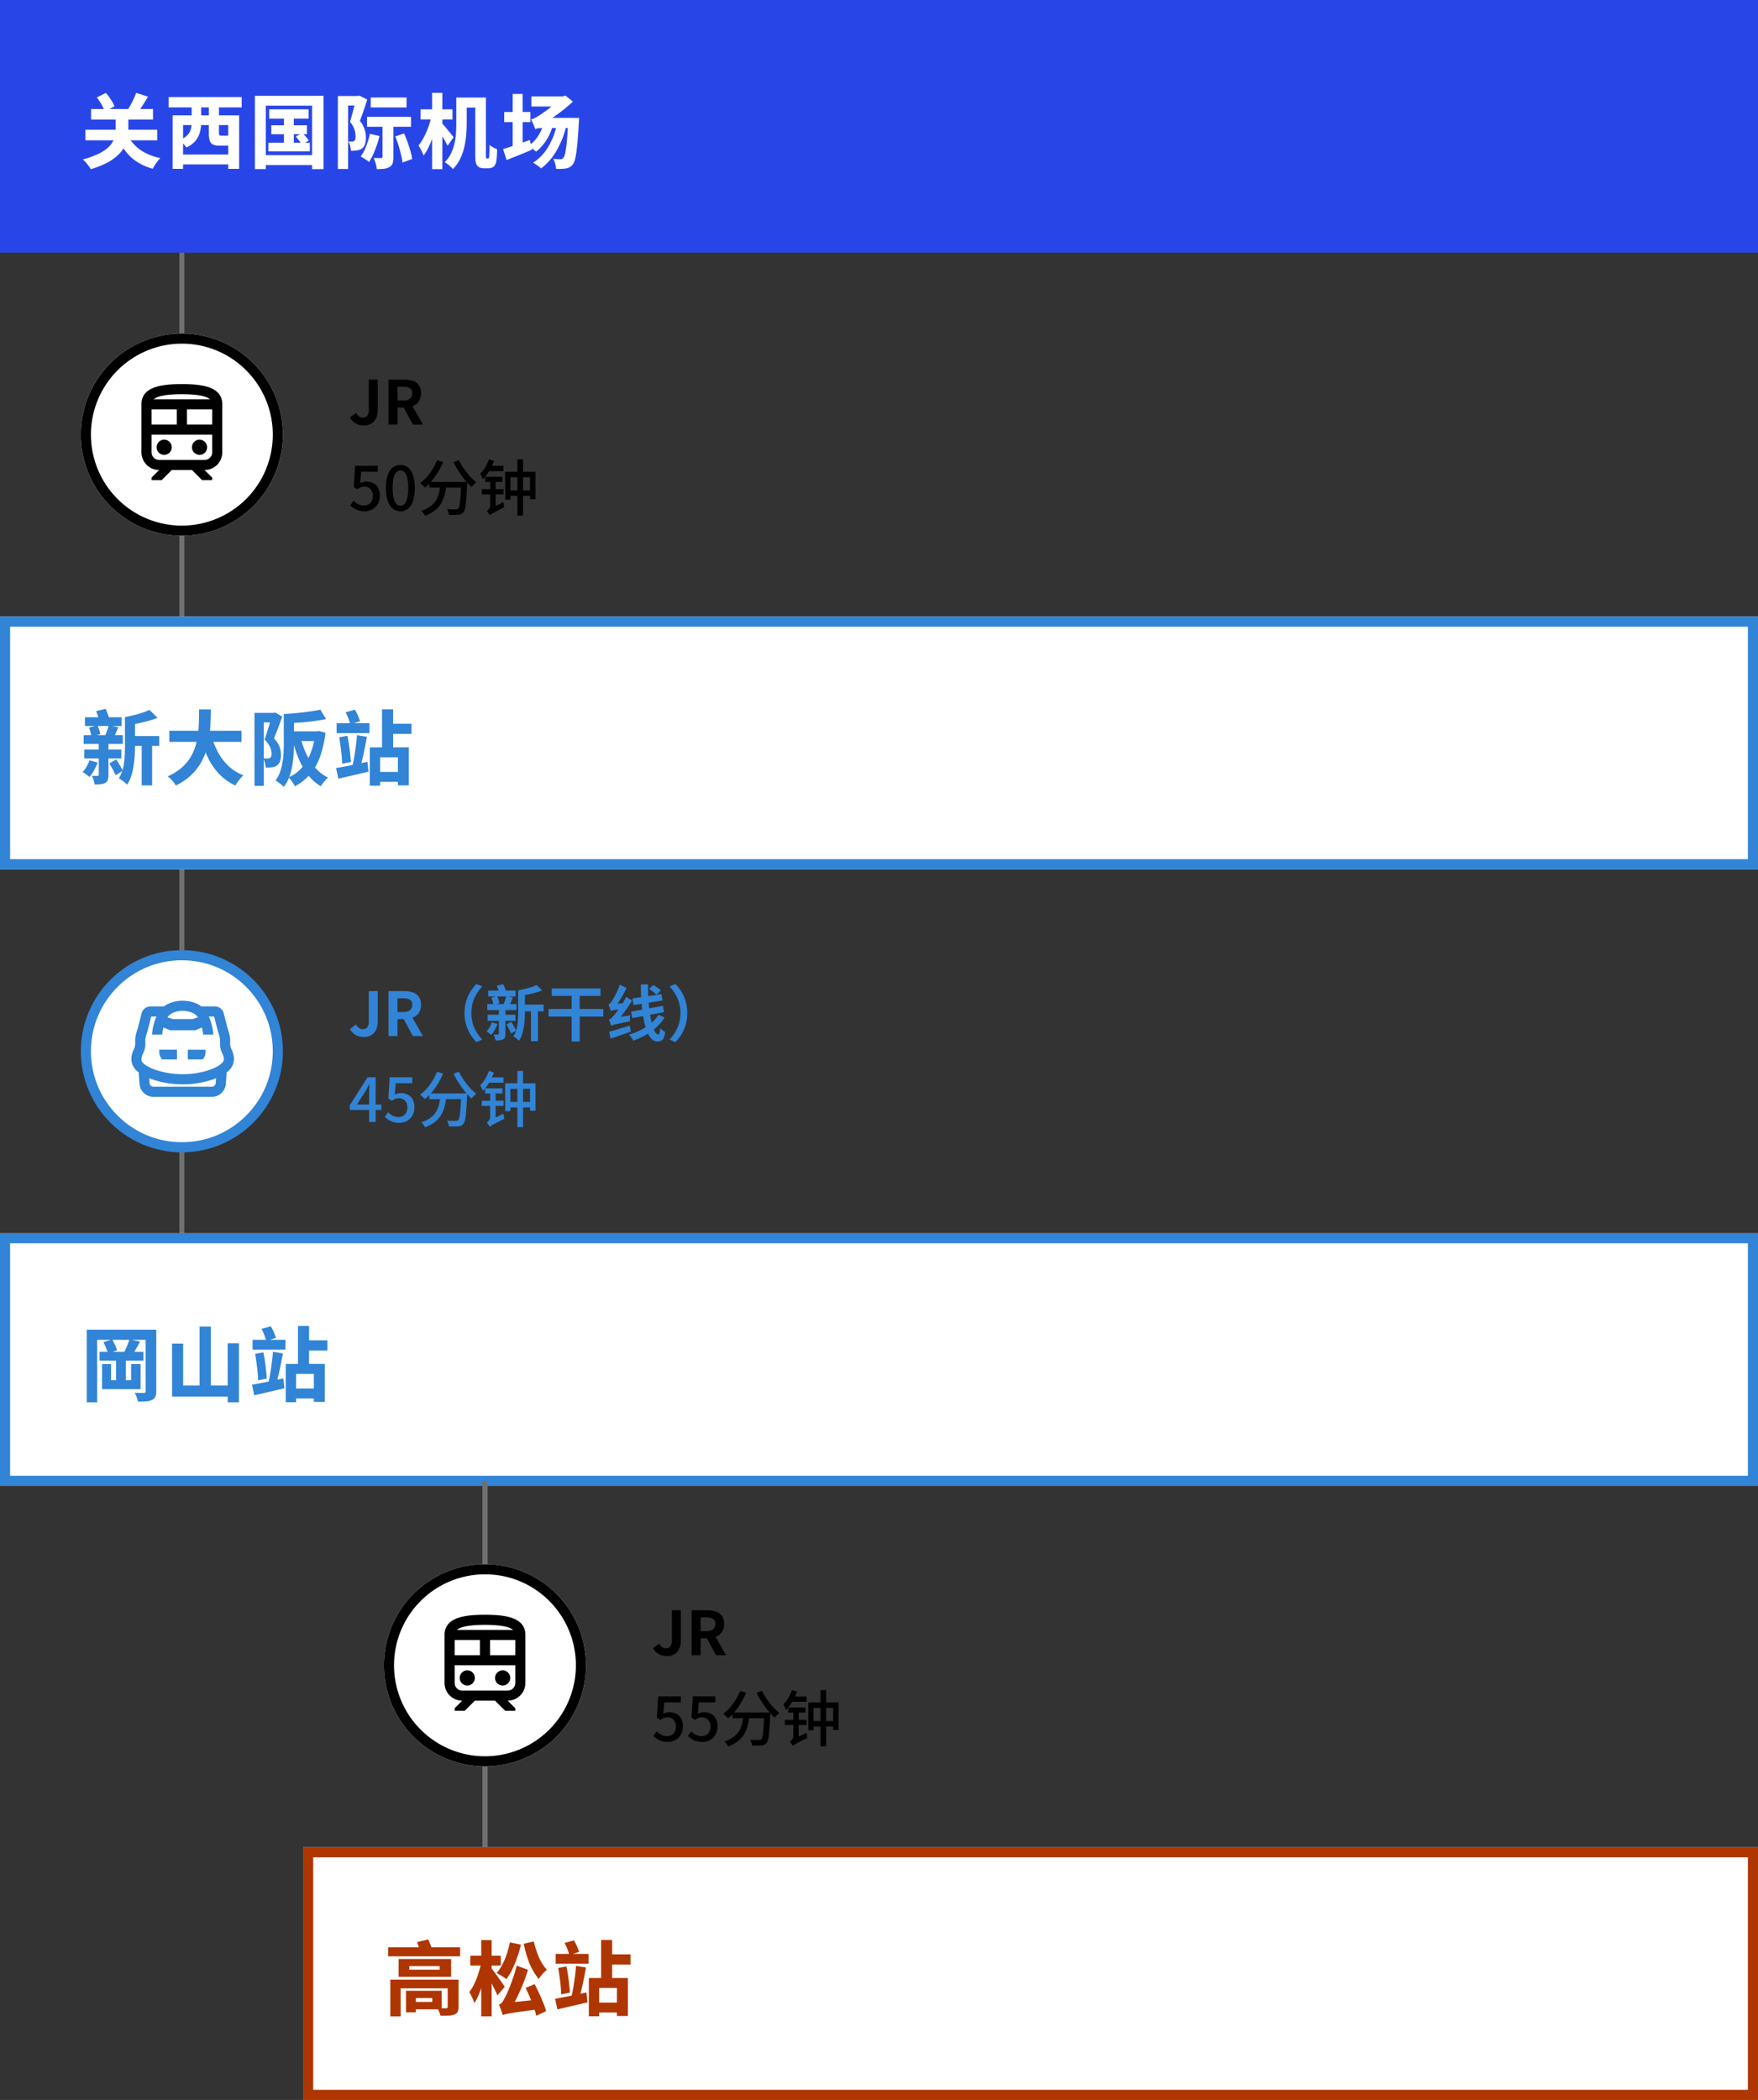 <svg xmlns="http://www.w3.org/2000/svg" xmlns:xlink="http://www.w3.org/1999/xlink" width="348" height="415.5" viewBox="0 0 348 415.5">
  <rect x="0" y="0" width="348" height="415.5" fill="#333333" stroke="none"/>
  <defs>
    <clipPath id="clip-path">
      <rect id="長方形_96" data-name="長方形 96" width="20.32" height="19.02" transform="translate(0 0)" fill="#3184d6" stroke="rgba(0,0,0,0)" stroke-width="1"/>
    </clipPath>
  </defs>
  <g id="グループ_6455" data-name="グループ 6455" transform="translate(-922 -737)">
    <path id="パス_50992" data-name="パス 50992" d="M.5,72.5h-1V0h1Z" transform="translate(958 786.5)" fill="#707070"/>
    <path id="パス_50993" data-name="パス 50993" d="M.5,72.5h-1V0h1Z" transform="translate(1018 1030)" fill="#707070"/>
    <path id="パス_50994" data-name="パス 50994" d="M.5,72.5h-1V0h1Z" transform="translate(958 909)" fill="#707070"/>
    <g id="グループ_534" data-name="グループ 534" transform="translate(521 -550)">
      <path id="パス_50995" data-name="パス 50995" d="M3.216.168A4.116,4.116,0,0,1,1.992,0a3.578,3.578,0,0,1-.948-.444,5.4,5.4,0,0,1-.72-.576l.66-.9a4.119,4.119,0,0,0,.552.462,2.764,2.764,0,0,0,.678.342,2.554,2.554,0,0,0,.846.132,1.784,1.784,0,0,0,.888-.222,1.574,1.574,0,0,0,.624-.648A2.12,2.12,0,0,0,4.8-2.868a1.859,1.859,0,0,0-.462-1.344,1.613,1.613,0,0,0-1.218-.48,1.938,1.938,0,0,0-.72.12,3.976,3.976,0,0,0-.684.372l-.684-.444.264-4.2H5.772v1.176H2.5l-.2,2.256a3.1,3.1,0,0,1,.576-.222A2.43,2.43,0,0,1,3.5-5.712a3.039,3.039,0,0,1,1.356.3,2.261,2.261,0,0,1,.972.918,3.129,3.129,0,0,1,.36,1.59,3.137,3.137,0,0,1-.42,1.662,2.82,2.82,0,0,1-1.1,1.05A3.062,3.062,0,0,1,3.216.168Zm7.056,0A2.356,2.356,0,0,1,8.76-.348a3.274,3.274,0,0,1-1-1.542A7.946,7.946,0,0,1,7.4-4.452,7.778,7.778,0,0,1,7.758-7a3.153,3.153,0,0,1,1-1.506A2.411,2.411,0,0,1,10.272-9a2.343,2.343,0,0,1,1.5.5,3.237,3.237,0,0,1,.99,1.506,7.723,7.723,0,0,1,.354,2.538,7.946,7.946,0,0,1-.354,2.562,3.32,3.32,0,0,1-.99,1.542A2.308,2.308,0,0,1,10.272.168Zm0-1.1a1.091,1.091,0,0,0,.792-.348,2.387,2.387,0,0,0,.54-1.122A8.794,8.794,0,0,0,11.8-4.452,8.556,8.556,0,0,0,11.6-6.48a2.282,2.282,0,0,0-.54-1.092,1.11,1.11,0,0,0-.792-.336,1.11,1.11,0,0,0-.792.336A2.319,2.319,0,0,0,8.934-6.48a8.306,8.306,0,0,0-.2,2.028,8.537,8.537,0,0,0,.2,2.046A2.425,2.425,0,0,0,9.48-1.284,1.091,1.091,0,0,0,10.272-.936Zm5.7-4.716h6.7v1.128h-6.7Zm6.324,0h1.188l-.006.1q-.006.1-.006.222a1.219,1.219,0,0,1-.012.192Q23.4-3.768,23.334-2.8T23.19-1.194A6.7,6.7,0,0,1,23-.18a1.364,1.364,0,0,1-.276.552,1.183,1.183,0,0,1-.438.354,1.932,1.932,0,0,1-.558.138q-.312.024-.816.024T19.86.864a2.316,2.316,0,0,0-.114-.576,2.294,2.294,0,0,0-.258-.564q.552.048,1.026.054t.69.006A.709.709,0,0,0,21.7-.36a1.577,1.577,0,0,0,.264-.708,14.093,14.093,0,0,0,.186-1.6q.078-1.062.15-2.778ZM17.484-9.924l1.212.336a13.389,13.389,0,0,1-.978,1.962,14.123,14.123,0,0,1-1.23,1.734,10.637,10.637,0,0,1-1.368,1.38,2.765,2.765,0,0,0-.288-.294l-.366-.33a4.043,4.043,0,0,0-.318-.264,8.483,8.483,0,0,0,1.338-1.224,10.755,10.755,0,0,0,1.146-1.554A10.2,10.2,0,0,0,17.484-9.924Zm4.356-.024a10.564,10.564,0,0,0,.672,1.206q.4.618.852,1.206a12.047,12.047,0,0,0,.948,1.086,10.857,10.857,0,0,0,.96.87q-.132.108-.312.276a4.573,4.573,0,0,0-.336.348,3.974,3.974,0,0,0-.264.336,13.765,13.765,0,0,1-.972-1q-.492-.558-.966-1.212t-.894-1.338a14.384,14.384,0,0,1-.744-1.368ZM18.2-5.328h1.2A18.365,18.365,0,0,1,19.092-3.4a6.949,6.949,0,0,1-.648,1.776A5.192,5.192,0,0,1,17.208-.1a6.689,6.689,0,0,1-2.076,1.146A2.511,2.511,0,0,0,14.94.708q-.12-.18-.258-.354a2.478,2.478,0,0,0-.27-.294A6.159,6.159,0,0,0,16.32-.912a4.14,4.14,0,0,0,1.1-1.29,5.6,5.6,0,0,0,.54-1.506A16.278,16.278,0,0,0,18.2-5.328Zm12.8-2.328h6V-2.22h-1.08V-6.564H32.04v4.428H31.008ZM33.42-10.1h1.116V1.02H33.42ZM31.608-3.972H36.48v1.1H31.608ZM27.768-10.1l1.008.3a11.468,11.468,0,0,1-.582,1.344,10.909,10.909,0,0,1-.744,1.254,7.45,7.45,0,0,1-.858,1.038q-.048-.132-.144-.336t-.2-.42a2.513,2.513,0,0,0-.2-.348,6.174,6.174,0,0,0,1-1.266A7.846,7.846,0,0,0,27.768-10.1Zm-.144,1.272h3.048v1.044H27.42Zm.312,9.78L27.78-.036l.372-.4L30.66-1.644q.024.228.078.516t.1.468L29.448.066q-.54.282-.84.444t-.444.258A1.51,1.51,0,0,0,27.936.948Zm-.9-7.608h3.408v1.02H27.036Zm-.672,2.448h4.32v1.02h-4.32ZM27.936.948a1.621,1.621,0,0,0-.15-.276q-.1-.156-.216-.306a1.6,1.6,0,0,0-.21-.234A2.176,2.176,0,0,0,27.792-.3a1.153,1.153,0,0,0,.24-.744V-6.4h1.08v6.06l-.12.1q-.12.1-.294.24T28.35.318a2.745,2.745,0,0,0-.294.342A.528.528,0,0,0,27.936.948Z" transform="translate(470 1388)"/>
      <path id="パス_50996" data-name="パス 50996" d="M3.024.168a3.2,3.2,0,0,1-1.632-.39A3.061,3.061,0,0,1,.276-1.392l1.212-.9a1.933,1.933,0,0,0,.6.7,1.282,1.282,0,0,0,.72.222,1.09,1.09,0,0,0,.888-.36A2.055,2.055,0,0,0,4-3.012v-5.88H5.772v6.024a3.935,3.935,0,0,1-.288,1.53A2.414,2.414,0,0,1,4.59-.24,2.751,2.751,0,0,1,3.024.168ZM7.908,0V-8.892h3.084a5.494,5.494,0,0,1,1.7.246,2.369,2.369,0,0,1,1.2.84,2.638,2.638,0,0,1,.444,1.614A2.738,2.738,0,0,1,13.9-4.578a2.569,2.569,0,0,1-1.2.924,4.671,4.671,0,0,1-1.7.294H9.684V0ZM9.684-4.764h1.152a2.066,2.066,0,0,0,1.314-.36,1.286,1.286,0,0,0,.45-1.068,1.088,1.088,0,0,0-.45-1,2.5,2.5,0,0,0-1.314-.282H9.684ZM12.732,0,10.668-3.816l1.248-1.1L14.724,0Z" transform="translate(470 1371)"/>
    </g>
    <g id="グループ_539" data-name="グループ 539" transform="translate(581 -306.5)">
      <path id="パス_50997" data-name="パス 50997" d="M3.216.168A4.116,4.116,0,0,1,1.992,0a3.578,3.578,0,0,1-.948-.444,5.4,5.4,0,0,1-.72-.576l.66-.9a4.119,4.119,0,0,0,.552.462,2.764,2.764,0,0,0,.678.342,2.554,2.554,0,0,0,.846.132,1.784,1.784,0,0,0,.888-.222,1.574,1.574,0,0,0,.624-.648A2.12,2.12,0,0,0,4.8-2.868a1.859,1.859,0,0,0-.462-1.344,1.613,1.613,0,0,0-1.218-.48,1.938,1.938,0,0,0-.72.12,3.976,3.976,0,0,0-.684.372l-.684-.444.264-4.2H5.772v1.176H2.5l-.2,2.256a3.1,3.1,0,0,1,.576-.222A2.43,2.43,0,0,1,3.5-5.712a3.039,3.039,0,0,1,1.356.3,2.261,2.261,0,0,1,.972.918,3.129,3.129,0,0,1,.36,1.59,3.137,3.137,0,0,1-.42,1.662,2.82,2.82,0,0,1-1.1,1.05A3.062,3.062,0,0,1,3.216.168Zm6.84,0A4.116,4.116,0,0,1,8.832,0a3.578,3.578,0,0,1-.948-.444,5.4,5.4,0,0,1-.72-.576l.66-.9a4.119,4.119,0,0,0,.552.462,2.764,2.764,0,0,0,.678.342A2.554,2.554,0,0,0,9.9-.984a1.784,1.784,0,0,0,.888-.222,1.574,1.574,0,0,0,.624-.648,2.12,2.12,0,0,0,.228-1.014,1.859,1.859,0,0,0-.462-1.344,1.613,1.613,0,0,0-1.218-.48,1.938,1.938,0,0,0-.72.12,3.976,3.976,0,0,0-.684.372l-.684-.444.264-4.2h4.476v1.176H9.336l-.2,2.256a3.1,3.1,0,0,1,.576-.222,2.43,2.43,0,0,1,.636-.078,3.039,3.039,0,0,1,1.356.3,2.261,2.261,0,0,1,.972.918,3.129,3.129,0,0,1,.36,1.59,3.137,3.137,0,0,1-.42,1.662,2.82,2.82,0,0,1-1.1,1.05A3.062,3.062,0,0,1,10.056.168Zm5.916-5.82h6.7v1.128h-6.7Zm6.324,0h1.188l-.006.1q-.006.1-.006.222a1.219,1.219,0,0,1-.012.192Q23.4-3.768,23.334-2.8T23.19-1.194A6.7,6.7,0,0,1,23-.18a1.364,1.364,0,0,1-.276.552,1.183,1.183,0,0,1-.438.354,1.932,1.932,0,0,1-.558.138q-.312.024-.816.024T19.86.864a2.316,2.316,0,0,0-.114-.576,2.294,2.294,0,0,0-.258-.564q.552.048,1.026.054t.69.006A.709.709,0,0,0,21.7-.36a1.577,1.577,0,0,0,.264-.708,14.093,14.093,0,0,0,.186-1.6q.078-1.062.15-2.778ZM17.484-9.924l1.212.336a13.389,13.389,0,0,1-.978,1.962,14.123,14.123,0,0,1-1.23,1.734,10.637,10.637,0,0,1-1.368,1.38,2.765,2.765,0,0,0-.288-.294l-.366-.33a4.043,4.043,0,0,0-.318-.264,8.483,8.483,0,0,0,1.338-1.224,10.755,10.755,0,0,0,1.146-1.554A10.2,10.2,0,0,0,17.484-9.924Zm4.356-.024a10.564,10.564,0,0,0,.672,1.206q.4.618.852,1.206a12.047,12.047,0,0,0,.948,1.086,10.857,10.857,0,0,0,.96.87q-.132.108-.312.276a4.573,4.573,0,0,0-.336.348,3.974,3.974,0,0,0-.264.336,13.765,13.765,0,0,1-.972-1q-.492-.558-.966-1.212t-.894-1.338a14.384,14.384,0,0,1-.744-1.368ZM18.2-5.328h1.2A18.365,18.365,0,0,1,19.092-3.4a6.949,6.949,0,0,1-.648,1.776A5.192,5.192,0,0,1,17.208-.1a6.689,6.689,0,0,1-2.076,1.146A2.511,2.511,0,0,0,14.94.708q-.12-.18-.258-.354a2.478,2.478,0,0,0-.27-.294A6.159,6.159,0,0,0,16.32-.912a4.14,4.14,0,0,0,1.1-1.29,5.6,5.6,0,0,0,.54-1.506A16.278,16.278,0,0,0,18.2-5.328Zm12.8-2.328h6V-2.22h-1.08V-6.564H32.04v4.428H31.008ZM33.42-10.1h1.116V1.02H33.42ZM31.608-3.972H36.48v1.1H31.608ZM27.768-10.1l1.008.3a11.468,11.468,0,0,1-.582,1.344,10.909,10.909,0,0,1-.744,1.254,7.45,7.45,0,0,1-.858,1.038q-.048-.132-.144-.336t-.2-.42a2.513,2.513,0,0,0-.2-.348,6.174,6.174,0,0,0,1-1.266A7.846,7.846,0,0,0,27.768-10.1Zm-.144,1.272h3.048v1.044H27.42Zm.312,9.78L27.78-.036l.372-.4L30.66-1.644q.024.228.078.516t.1.468L29.448.066q-.54.282-.84.444t-.444.258A1.51,1.51,0,0,0,27.936.948Zm-.9-7.608h3.408v1.02H27.036Zm-.672,2.448h4.32v1.02h-4.32ZM27.936.948a1.621,1.621,0,0,0-.15-.276q-.1-.156-.216-.306a1.6,1.6,0,0,0-.21-.234A2.176,2.176,0,0,0,27.792-.3a1.153,1.153,0,0,0,.24-.744V-6.4h1.08v6.06l-.12.1q-.12.1-.294.24T28.35.318a2.745,2.745,0,0,0-.294.342A.528.528,0,0,0,27.936.948Z" transform="translate(470 1388)"/>
      <path id="パス_50998" data-name="パス 50998" d="M3.024.168a3.2,3.2,0,0,1-1.632-.39A3.061,3.061,0,0,1,.276-1.392l1.212-.9a1.933,1.933,0,0,0,.6.7,1.282,1.282,0,0,0,.72.222,1.09,1.09,0,0,0,.888-.36A2.055,2.055,0,0,0,4-3.012v-5.88H5.772v6.024a3.935,3.935,0,0,1-.288,1.53A2.414,2.414,0,0,1,4.59-.24,2.751,2.751,0,0,1,3.024.168ZM7.908,0V-8.892h3.084a5.494,5.494,0,0,1,1.7.246,2.369,2.369,0,0,1,1.2.84,2.638,2.638,0,0,1,.444,1.614A2.738,2.738,0,0,1,13.9-4.578a2.569,2.569,0,0,1-1.2.924,4.671,4.671,0,0,1-1.7.294H9.684V0ZM9.684-4.764h1.152a2.066,2.066,0,0,0,1.314-.36,1.286,1.286,0,0,0,.45-1.068,1.088,1.088,0,0,0-.45-1,2.5,2.5,0,0,0-1.314-.282H9.684ZM12.732,0,10.668-3.816l1.248-1.1L14.724,0Z" transform="translate(470 1371)"/>
    </g>
    <g id="グループ_533" data-name="グループ 533" transform="translate(521 -553)">
      <path id="パス_50999" data-name="パス 50999" d="M4.068,0V-5.76q0-.36.024-.858t.036-.858H4.08l-.342.684q-.174.348-.366.684L1.644-3.456H6.48v1.08H.24V-3.3L3.756-8.844H5.364V0Zm5.988.168A4.116,4.116,0,0,1,8.832,0a3.578,3.578,0,0,1-.948-.444,5.4,5.4,0,0,1-.72-.576l.66-.9a4.119,4.119,0,0,0,.552.462,2.764,2.764,0,0,0,.678.342A2.554,2.554,0,0,0,9.9-.984a1.784,1.784,0,0,0,.888-.222,1.574,1.574,0,0,0,.624-.648,2.12,2.12,0,0,0,.228-1.014,1.859,1.859,0,0,0-.462-1.344,1.613,1.613,0,0,0-1.218-.48,1.938,1.938,0,0,0-.72.12,3.976,3.976,0,0,0-.684.372l-.684-.444.264-4.2h4.476v1.176H9.336l-.2,2.256a3.1,3.1,0,0,1,.576-.222,2.43,2.43,0,0,1,.636-.078,3.039,3.039,0,0,1,1.356.3,2.261,2.261,0,0,1,.972.918,3.129,3.129,0,0,1,.36,1.59,3.137,3.137,0,0,1-.42,1.662,2.82,2.82,0,0,1-1.1,1.05A3.062,3.062,0,0,1,10.056.168Zm5.916-5.82h6.7v1.128h-6.7Zm6.324,0h1.188l-.006.1q-.006.1-.006.222a1.219,1.219,0,0,1-.012.192Q23.4-3.768,23.334-2.8T23.19-1.194A6.7,6.7,0,0,1,23-.18a1.364,1.364,0,0,1-.276.552,1.183,1.183,0,0,1-.438.354,1.932,1.932,0,0,1-.558.138q-.312.024-.816.024T19.86.864a2.316,2.316,0,0,0-.114-.576,2.294,2.294,0,0,0-.258-.564q.552.048,1.026.054t.69.006A.709.709,0,0,0,21.7-.36a1.577,1.577,0,0,0,.264-.708,14.093,14.093,0,0,0,.186-1.6q.078-1.062.15-2.778ZM17.484-9.924l1.212.336a13.389,13.389,0,0,1-.978,1.962,14.123,14.123,0,0,1-1.23,1.734,10.637,10.637,0,0,1-1.368,1.38,2.765,2.765,0,0,0-.288-.294l-.366-.33a4.043,4.043,0,0,0-.318-.264,8.483,8.483,0,0,0,1.338-1.224,10.755,10.755,0,0,0,1.146-1.554A10.2,10.2,0,0,0,17.484-9.924Zm4.356-.024a10.564,10.564,0,0,0,.672,1.206q.4.618.852,1.206a12.047,12.047,0,0,0,.948,1.086,10.857,10.857,0,0,0,.96.87q-.132.108-.312.276a4.573,4.573,0,0,0-.336.348,3.974,3.974,0,0,0-.264.336,13.765,13.765,0,0,1-.972-1q-.492-.558-.966-1.212t-.894-1.338a14.384,14.384,0,0,1-.744-1.368ZM18.2-5.328h1.2A18.365,18.365,0,0,1,19.092-3.4a6.949,6.949,0,0,1-.648,1.776A5.192,5.192,0,0,1,17.208-.1a6.689,6.689,0,0,1-2.076,1.146A2.511,2.511,0,0,0,14.94.708q-.12-.18-.258-.354a2.478,2.478,0,0,0-.27-.294A6.159,6.159,0,0,0,16.32-.912a4.14,4.14,0,0,0,1.1-1.29,5.6,5.6,0,0,0,.54-1.506A16.278,16.278,0,0,0,18.2-5.328Zm12.8-2.328h6V-2.22h-1.08V-6.564H32.04v4.428H31.008ZM33.42-10.1h1.116V1.02H33.42ZM31.608-3.972H36.48v1.1H31.608ZM27.768-10.1l1.008.3a11.468,11.468,0,0,1-.582,1.344,10.909,10.909,0,0,1-.744,1.254,7.45,7.45,0,0,1-.858,1.038q-.048-.132-.144-.336t-.2-.42a2.513,2.513,0,0,0-.2-.348,6.174,6.174,0,0,0,1-1.266A7.846,7.846,0,0,0,27.768-10.1Zm-.144,1.272h3.048v1.044H27.42Zm.312,9.78L27.78-.036l.372-.4L30.66-1.644q.024.228.078.516t.1.468L29.448.066q-.54.282-.84.444t-.444.258A1.51,1.51,0,0,0,27.936.948Zm-.9-7.608h3.408v1.02H27.036Zm-.672,2.448h4.32v1.02h-4.32ZM27.936.948a1.621,1.621,0,0,0-.15-.276q-.1-.156-.216-.306a1.6,1.6,0,0,0-.21-.234A2.176,2.176,0,0,0,27.792-.3a1.153,1.153,0,0,0,.24-.744V-6.4h1.08v6.06l-.12.1q-.12.1-.294.24T28.35.318a2.745,2.745,0,0,0-.294.342A.528.528,0,0,0,27.936.948Z" transform="translate(470 1512)" fill="#3184d6"/>
      <path id="パス_51000" data-name="パス 51000" d="M3.024.168a3.2,3.2,0,0,1-1.632-.39A3.061,3.061,0,0,1,.276-1.392l1.212-.9a1.933,1.933,0,0,0,.6.7,1.282,1.282,0,0,0,.72.222,1.09,1.09,0,0,0,.888-.36A2.055,2.055,0,0,0,4-3.012v-5.88H5.772v6.024a3.935,3.935,0,0,1-.288,1.53A2.414,2.414,0,0,1,4.59-.24,2.751,2.751,0,0,1,3.024.168ZM7.908,0V-8.892h3.084a5.494,5.494,0,0,1,1.7.246,2.369,2.369,0,0,1,1.2.84,2.638,2.638,0,0,1,.444,1.614A2.738,2.738,0,0,1,13.9-4.578a2.569,2.569,0,0,1-1.2.924,4.671,4.671,0,0,1-1.7.294H9.684V0ZM9.684-4.764h1.152a2.066,2.066,0,0,0,1.314-.36,1.286,1.286,0,0,0,.45-1.068,1.088,1.088,0,0,0-.45-1,2.5,2.5,0,0,0-1.314-.282H9.684ZM12.732,0,10.668-3.816l1.248-1.1L14.724,0ZM22.956-4.56a8.076,8.076,0,0,1,.324-2.352,7.791,7.791,0,0,1,.864-1.92A8.614,8.614,0,0,1,25.32-10.32l1.14.5a8.833,8.833,0,0,0-1.086,1.422A7.333,7.333,0,0,0,24.6-6.66a7.2,7.2,0,0,0-.288,2.1A7.221,7.221,0,0,0,24.6-2.466a7.191,7.191,0,0,0,.774,1.734A9.451,9.451,0,0,0,26.46.7l-1.14.5A8.614,8.614,0,0,1,24.144-.288a7.791,7.791,0,0,1-.864-1.92A8.076,8.076,0,0,1,22.956-4.56ZM34.128-6.228h4.488V-4.9H34.128ZM27.636-9h5.412v1.164H27.636Zm-.108,4.776h5.508v1.212H27.528Zm-.072-2.1H33.24v1.176H27.456Zm8.64.684h1.392V1.02H36.1ZM28.272-7.6l1.14-.276a4.586,4.586,0,0,1,.276.7,5.16,5.16,0,0,1,.168.69l-1.2.324a4.485,4.485,0,0,0-.126-.7A4.161,4.161,0,0,0,28.272-7.6Zm2.952-.288,1.3.24-.372.93a7.52,7.52,0,0,1-.348.762l-1.164-.24q.1-.24.21-.534t.216-.606Q31.164-7.644,31.224-7.884Zm6-2.208L38.34-9.024q-.624.24-1.362.444t-1.5.354q-.762.15-1.482.258a2.483,2.483,0,0,0-.168-.546,5.3,5.3,0,0,0-.252-.534q.66-.132,1.338-.288t1.278-.354A9.177,9.177,0,0,0,37.224-10.092ZM29.34-9.96l1.284-.3q.18.372.366.84a6.926,6.926,0,0,1,.27.792l-1.356.36a5.85,5.85,0,0,0-.222-.816A9.337,9.337,0,0,0,29.34-9.96Zm.408,4.38h1.3V-.432a2.027,2.027,0,0,1-.1.69.741.741,0,0,1-.372.4,1.8,1.8,0,0,1-.63.168q-.366.036-.858.036a3.65,3.65,0,0,0-.144-.588,3.733,3.733,0,0,0-.24-.588q.264.012.522.012h.354q.168,0,.168-.156Zm3.828-3.468h1.332v4.236q0,.66-.042,1.422T34.7-1.848A9.358,9.358,0,0,1,34.35-.354,4.821,4.821,0,0,1,33.72.924a2.159,2.159,0,0,0-.318-.3Q33.192.456,32.976.3a2.76,2.76,0,0,0-.36-.228,4.752,4.752,0,0,0,.648-1.512,9.816,9.816,0,0,0,.258-1.716q.054-.876.054-1.656ZM31.248-2.292l.936-.516a8.6,8.6,0,0,1,.558.882q.27.486.426.834l-.984.6a9.325,9.325,0,0,0-.414-.87Q31.5-1.872,31.248-2.292ZM28.356-2.7l1.116.288a8.522,8.522,0,0,1-.54,1.194,5.092,5.092,0,0,1-.684.99A5.173,5.173,0,0,0,27.8-.582q-.288-.21-.492-.33a4.024,4.024,0,0,0,.606-.828A6.009,6.009,0,0,0,28.356-2.7ZM40.212-9.432h9.66v1.488h-9.66Zm-.624,4.068H50.436v1.512H39.588Zm4.56-3.588h1.608V1.068H44.148Zm7.824,6.924q-.036-.132-.108-.366t-.162-.48a4.06,4.06,0,0,0-.174-.414.988.988,0,0,0,.462-.246,4.843,4.843,0,0,0,.5-.534,4.385,4.385,0,0,0,.45-.528q.282-.372.636-.87t.714-1.092q.36-.594.66-1.206l1.164.732a23.6,23.6,0,0,1-1.536,2.31,18.743,18.743,0,0,1-1.716,2V-2.7l-.132.066q-.132.066-.306.174a2.846,2.846,0,0,0-.312.222A.3.3,0,0,0,51.972-2.028Zm0,0-.084-1.128.6-.42,3.252-.54a5.613,5.613,0,0,0-.042.624q-.006.348.006.576-1.092.2-1.776.354t-1.074.24a5.736,5.736,0,0,0-.576.156A1.719,1.719,0,0,0,51.972-2.028Zm-.084-2.928q-.036-.144-.114-.384t-.174-.5q-.1-.264-.168-.444a.786.786,0,0,0,.354-.228,3.356,3.356,0,0,0,.366-.468q.1-.144.282-.462t.414-.756q.228-.438.444-.948t.384-1.026l1.344.648q-.3.672-.69,1.368t-.816,1.332a12.088,12.088,0,0,1-.858,1.14v.048l-.114.072-.27.174a1.509,1.509,0,0,0-.27.222A.337.337,0,0,0,51.888-4.956Zm0,0-.036-1.008.588-.4,2.172-.156a5.281,5.281,0,0,0-.1.594,5.212,5.212,0,0,0-.036.546l-1.194.138q-.462.054-.738.1t-.426.09A1.062,1.062,0,0,0,51.888-4.956Zm-.312,4.1q.5-.132,1.17-.33t1.416-.426q.75-.228,1.494-.468l.228,1.188Q54.852-.516,53.8-.15T51.864.516Zm4.608-6.576L61.908-8.3l.24,1.26-5.736.912ZM55.92-4.836l6.3-1.14.24,1.248-6.3,1.176Zm1.932-5.4h1.44q-.024,1.2.036,2.4t.186,2.31q.126,1.11.312,2.052a14.765,14.765,0,0,0,.414,1.65,4.532,4.532,0,0,0,.492,1.1q.264.4.552.4a.233.233,0,0,0,.2-.114,1.061,1.061,0,0,0,.126-.4A6.784,6.784,0,0,0,61.68-1.6a2.754,2.754,0,0,0,.492.468,3.1,3.1,0,0,0,.516.324A4.4,4.4,0,0,1,62.394.348,1.12,1.12,0,0,1,61.9.912a1.728,1.728,0,0,1-.786.156A1.522,1.522,0,0,1,60.03.612,3.964,3.964,0,0,1,59.2-.66a11.11,11.11,0,0,1-.618-1.9A21.362,21.362,0,0,1,58.164-4.9q-.156-1.266-.234-2.622T57.852-10.236Zm1.632.9.84-.744q.24.132.528.318t.552.378a4.748,4.748,0,0,1,.432.348l-.864.84a7.453,7.453,0,0,0-.69-.564Q59.844-9.084,59.484-9.336Zm1.86,5.124,1.212.54a9.434,9.434,0,0,1-1.644,1.95A11.832,11.832,0,0,1,58.8-.2,15.282,15.282,0,0,1,56.364.912,3.937,3.937,0,0,0,55.986.3,5.946,5.946,0,0,0,55.5-.288,13.266,13.266,0,0,0,57.828-1.2,10.612,10.612,0,0,0,59.85-2.52,7.168,7.168,0,0,0,61.344-4.212Zm5.7-.348a8.076,8.076,0,0,1-.324,2.352,7.931,7.931,0,0,1-.858,1.92A8.1,8.1,0,0,1,64.68,1.2L63.54.7A9.451,9.451,0,0,0,64.626-.732,7.191,7.191,0,0,0,65.4-2.466a7.221,7.221,0,0,0,.288-2.094,7.2,7.2,0,0,0-.288-2.1,7.333,7.333,0,0,0-.774-1.734A8.834,8.834,0,0,0,63.54-9.816l1.14-.5a8.1,8.1,0,0,1,1.182,1.488,7.931,7.931,0,0,1,.858,1.92A8.076,8.076,0,0,1,67.044-4.56Z" transform="translate(470 1495)" fill="#3184d6"/>
    </g>
    <path id="パス_51001" data-name="パス 51001" d="M0,0H348V50H0Z" transform="translate(922 859)" fill="#fff"/>
    <path id="パス_51001_-_アウトライン" data-name="パス 51001 - アウトライン" d="M2,2V48H346V2H2M0,0H348V50H0Z" transform="translate(922 859)" fill="#3184d6"/>
    <path id="パス_51002" data-name="パス 51002" d="M9.552-8.368H15.52v1.952H9.552ZM.816-12.08H8.064v1.728H.816ZM.672-5.7H8.016V-3.92H.672ZM.56-8.528H8.32V-6.8H.56ZM12.048-7.5h2.064v8.9H12.048ZM1.616-10.048l1.664-.416a4.8,4.8,0,0,1,.36.88,5.4,5.4,0,0,1,.2.864l-1.76.48a5.592,5.592,0,0,0-.16-.872A7.136,7.136,0,0,0,1.616-10.048ZM5.5-10.48l1.92.368-.488,1.16A9.5,9.5,0,0,1,6.48-8L4.768-8.352q.144-.3.28-.672t.264-.752A5.918,5.918,0,0,0,5.5-10.48Zm8.08-3.056L15.2-11.968a18.945,18.945,0,0,1-1.856.608q-.992.272-2.008.488t-1.976.36a4.4,4.4,0,0,0-.248-.816,5.42,5.42,0,0,0-.376-.784q.9-.176,1.784-.392t1.68-.48A11.489,11.489,0,0,0,13.584-13.536Zm-10.56.24,1.888-.448q.24.528.472,1.16t.344,1.064l-1.984.528a8.713,8.713,0,0,0-.288-1.12Q3.248-12.768,3.024-13.3Zm.528,5.872h1.92V-.672A3,3,0,0,1,5.336.336a1.069,1.069,0,0,1-.52.576,2.442,2.442,0,0,1-.9.256q-.5.048-1.176.048A4.56,4.56,0,0,0,2.528.352,7.4,7.4,0,0,0,2.192-.5q.336.016.68.016h.472q.208,0,.208-.224Zm5.184-4.688H10.72v5.7q0,.88-.056,1.9A19.978,19.978,0,0,1,10.44-2.44a13.69,13.69,0,0,1-.472,2,6.545,6.545,0,0,1-.816,1.7,3.462,3.462,0,0,0-.464-.44q-.3-.248-.624-.472T7.52,0a6.465,6.465,0,0,0,.824-1.984A12.712,12.712,0,0,0,8.672-4.24q.064-1.152.064-2.176ZM5.648-2.944l1.36-.784q.368.528.728,1.16T8.3-1.5l-1.424.9a11.217,11.217,0,0,0-.552-1.144Q5.968-2.416,5.648-2.944ZM1.7-3.552l1.632.432a11.823,11.823,0,0,1-.72,1.552,7.383,7.383,0,0,1-.9,1.312q-.24-.208-.648-.512a7.622,7.622,0,0,0-.712-.48,5.338,5.338,0,0,0,.784-1.064A6.9,6.9,0,0,0,1.7-3.552ZM17.52-9.408H31.808v2.192H17.52Zm8.32.88a15.5,15.5,0,0,0,1.312,3.36,10.6,10.6,0,0,0,2.08,2.728A9.165,9.165,0,0,0,32.176-.592a5.474,5.474,0,0,0-.56.584q-.3.36-.576.736a6.777,6.777,0,0,0-.448.7A10.777,10.777,0,0,1,27.416-.824,12.421,12.421,0,0,1,25.208-4,23.6,23.6,0,0,1,23.7-8.032Zm-2.432-5.1h2.336q-.016,1.264-.072,2.64t-.248,2.768a17.289,17.289,0,0,1-.616,2.76A11.8,11.8,0,0,1,23.624-2.84,10.688,10.688,0,0,1,21.688-.5,12.326,12.326,0,0,1,18.8,1.424a5.072,5.072,0,0,0-.688-.952A6.43,6.43,0,0,0,17.2-.384a11.318,11.318,0,0,0,2.712-1.68A8.577,8.577,0,0,0,21.68-4.12a10.031,10.031,0,0,0,1.032-2.312,13.665,13.665,0,0,0,.5-2.432q.136-1.232.16-2.44T23.408-13.632ZM41.84-9.3h5.216v1.92H41.84Zm4.576,0h.368l.336-.064,1.3.336a20.577,20.577,0,0,1-1.088,4.808,11.2,11.2,0,0,1-2,3.472,9.952,9.952,0,0,1-2.96,2.312,4.917,4.917,0,0,0-.344-.6q-.216-.328-.448-.64a3.817,3.817,0,0,0-.456-.52,7.23,7.23,0,0,0,2.6-1.872A9.883,9.883,0,0,0,45.5-5.04a14.754,14.754,0,0,0,.912-3.9ZM43.5-8.016a17.639,17.639,0,0,0,1.16,3.248A11.4,11.4,0,0,0,46.456-2.04a8.209,8.209,0,0,0,2.472,1.9,5.951,5.951,0,0,0-.5.488,7.239,7.239,0,0,0-.512.624q-.24.328-.416.6A9.393,9.393,0,0,1,44.96-.7a13.782,13.782,0,0,1-1.816-3.144,25.177,25.177,0,0,1-1.24-3.8Zm3.92-5.568,1.136,1.856q-1.168.24-2.5.416t-2.7.272q-1.376.1-2.656.128a5.635,5.635,0,0,0-.208-.912,8.365,8.365,0,0,0-.32-.9q1.264-.064,2.568-.192t2.512-.3Q46.464-13.376,47.424-13.584Zm-7.248.864h2.016v5.84q0,1.024-.072,2.176a20.247,20.247,0,0,1-.28,2.312,12.231,12.231,0,0,1-.608,2.208A6.848,6.848,0,0,1,40.176,1.68a3.964,3.964,0,0,0-.472-.424q-.3-.232-.6-.464a3.591,3.591,0,0,0-.56-.36A6.126,6.126,0,0,0,39.416-1.2a11.044,11.044,0,0,0,.5-1.912,16.945,16.945,0,0,0,.216-1.976q.048-.976.048-1.808Zm-5.792-.224h3.792v1.888H36.224V1.488h-1.84Zm3.424,0h.368l.3-.08,1.392.816q-.24.688-.52,1.464t-.568,1.512q-.288.736-.544,1.36a4.594,4.594,0,0,1,1.136,1.72,5.021,5.021,0,0,1,.256,1.512,3.65,3.65,0,0,1-.2,1.312,1.659,1.659,0,0,1-.632.8,1.7,1.7,0,0,1-.464.224,4.061,4.061,0,0,1-.544.128q-.256.032-.568.04t-.632-.008a4.892,4.892,0,0,0-.136-.9,3.233,3.233,0,0,0-.344-.9q.256.016.448.024t.352.008a1.291,1.291,0,0,0,.3-.032.923.923,0,0,0,.248-.1.528.528,0,0,0,.248-.312,1.84,1.84,0,0,0,.072-.568,3.226,3.226,0,0,0-.3-1.24,4.8,4.8,0,0,0-1.1-1.48q.192-.528.4-1.184t.408-1.312q.2-.656.36-1.24t.256-.968ZM50.64-10.9h6.5v1.952h-6.5Zm-.112,8.88q.8-.144,1.824-.336T54.5-2.784q1.128-.24,2.232-.48l.208,1.952q-1.536.368-3.112.728T50.976.08Zm.624-6.1,1.616-.3q.176.832.312,1.76t.232,1.816q.1.888.144,1.608l-1.728.352q-.016-.72-.1-1.616t-.216-1.848Q51.28-7.3,51.152-8.112Zm3.52-.416,1.968.32q-.144.768-.3,1.584t-.328,1.616q-.176.8-.344,1.5t-.344,1.28l-1.536-.32q.144-.608.28-1.344t.248-1.544q.112-.808.208-1.6T54.672-8.528Zm-2.256-4.528,1.824-.512a8.375,8.375,0,0,1,.616,1.176,8.775,8.775,0,0,1,.408,1.112l-1.92.624a9.217,9.217,0,0,0-.376-1.168A11.267,11.267,0,0,0,52.416-13.056ZM60.784-10.8h4.672v2.016H60.784ZM58.128-1.264h5.648V.7H58.128Zm1.5-12.384h2.192v8.384H59.632ZM57.2-6.128h7.728v7.52h-2.16V-4.16h-3.52V1.456H57.2Z" transform="translate(938 891)" fill="#3184d6"/>
    <path id="パス_17205" data-name="パス 17205" d="M0,0H288V50H0Z" transform="translate(982 1102.5)" fill="#fff"/>
    <path id="パス_17205_-_アウトライン" data-name="パス 17205 - アウトライン" d="M2,2V48H286V2H2M0,0H288V50H0Z" transform="translate(982 1102.5)" fill="#af3600"/>
    <path id="パス_51003" data-name="パス 51003" d="M.848-12.192h14.24v1.776H.848ZM5.024-8.48v.7H11.04v-.7ZM2.9-9.888H13.3v3.52H2.9ZM1.264-5.808h12.9V-4.08H3.312V1.472H1.264Zm11.36,0h2.144V-.416A2.076,2.076,0,0,1,14.576.6a1.3,1.3,0,0,1-.688.52,3.9,3.9,0,0,1-1.152.208q-.672.032-1.536.016a4.456,4.456,0,0,0-.264-.776q-.184-.424-.36-.744.32.016.68.024t.656.008H12.3q.32-.016.32-.288ZM6.576-13.232l2.192-.528q.224.5.472,1.112T9.616-11.6l-2.336.624a10.8,10.8,0,0,0-.312-1.072Q6.752-12.688,6.576-13.232ZM5.536-3.6h5.888V.064H5.536V-1.392H9.568V-2.16H5.536Zm-1.168,0H6.32V.672H4.368ZM17.1-10.544h6.032v1.952H17.1Zm2.16-3.088h2.064v15.1H19.264Zm-.016,4.56,1.1.464q-.16,1.008-.408,2.048t-.56,2.04A18.426,18.426,0,0,1,18.7-2.656,9.582,9.582,0,0,1,17.9-1.168q-.1-.3-.264-.7t-.36-.784a5.949,5.949,0,0,0-.384-.68,7.345,7.345,0,0,0,.76-1.176A14.11,14.11,0,0,0,18.32-5.96q.3-.776.536-1.576T19.248-9.072Zm1.888.832a7.022,7.022,0,0,1,.456.576q.28.384.64.872t.7.968q.336.48.608.872t.384.568l-1.456,1.7q-.192-.5-.5-1.112t-.64-1.272q-.336-.656-.664-1.248T20.08-7.344ZM23.52,1.232a5.225,5.225,0,0,0-.184-.608Q23.2.24,23.048-.168t-.28-.7a1.263,1.263,0,0,0,.608-.432,5.155,5.155,0,0,0,.544-.9,7.4,7.4,0,0,0,.464-.92q.288-.648.632-1.528t.68-1.888q.336-1.008.576-2.032l2.24.816a26.816,26.816,0,0,1-.968,2.776Q26.976-3.584,26.36-2.32T25.12,0V.032L24.872.16q-.248.128-.552.32a5.884,5.884,0,0,0-.552.392Q23.52,1.072,23.52,1.232Zm-.016,0-.112-1.76,1.12-.7L30.864-1.9q.032.464.12,1.016T31.152,0Q29.344.224,28.1.392T26.04.68q-.808.12-1.3.208t-.768.168A2.764,2.764,0,0,0,23.5,1.232ZM28.048-4.16l1.776-.752q.448.848.9,1.816t.824,1.888A12.466,12.466,0,0,1,32.1.432l-1.952.912a12.194,12.194,0,0,0-.48-1.664q-.336-.944-.76-1.952T28.048-4.16Zm-3.12-9.008,2.192.432a23.757,23.757,0,0,1-.752,2.576,22.414,22.414,0,0,1-.984,2.36A11.426,11.426,0,0,1,24.24-5.9a5.6,5.6,0,0,0-.568-.408q-.36-.232-.728-.448t-.64-.36a7.836,7.836,0,0,0,1.128-1.656,15,15,0,0,0,.888-2.1A17.125,17.125,0,0,0,24.928-13.168Zm4.736-.192a18.88,18.88,0,0,0,1.048,3.208,9.16,9.16,0,0,0,1.544,2.408,7.1,7.1,0,0,0-.9.864,4.851,4.851,0,0,0-.7.976,12.825,12.825,0,0,1-1.32-2,13.79,13.79,0,0,1-.944-2.264Q28-11.392,27.664-12.9ZM34-10.9h6.5v1.952H34Zm-.112,8.88q.8-.144,1.824-.336t2.152-.432q1.128-.24,2.232-.48L40.3-1.312q-1.536.368-3.112.728T34.336.08Zm.624-6.1,1.616-.3q.176.832.312,1.76t.232,1.816q.1.888.144,1.608l-1.728.352q-.016-.72-.1-1.616t-.216-1.848Q34.64-7.3,34.512-8.112Zm3.52-.416L40-8.208q-.144.768-.3,1.584t-.328,1.616q-.176.8-.344,1.5t-.344,1.28l-1.536-.32q.144-.608.28-1.344t.248-1.544q.112-.808.208-1.6T38.032-8.528Zm-2.256-4.528,1.824-.512a8.375,8.375,0,0,1,.616,1.176,8.775,8.775,0,0,1,.408,1.112l-1.92.624a9.217,9.217,0,0,0-.376-1.168A11.267,11.267,0,0,0,35.776-13.056ZM44.144-10.8h4.672v2.016H44.144ZM41.488-1.264h5.648V.7H41.488Zm1.5-12.384h2.192v8.384H42.992ZM40.56-6.128h7.728v7.52h-2.16V-4.16h-3.52V1.456H40.56Z" transform="translate(998 1134.5)" fill="#af3600"/>
    <path id="パス_25887" data-name="パス 25887" d="M0,0H348V50H0Z" transform="translate(922 981)" fill="#fff"/>
    <path id="パス_25887_-_アウトライン" data-name="パス 25887 - アウトライン" d="M2,2V48H346V2H2M0,0H348V50H0Z" transform="translate(922 981)" fill="#3184d6"/>
    <path id="パス_51004" data-name="パス 51004" d="M1.168-12.9h12.56v2H3.232V1.472H1.168Zm11.664,0h2.1V-.736a2.578,2.578,0,0,1-.192,1.12,1.358,1.358,0,0,1-.656.608,2.929,2.929,0,0,1-1.144.288q-.68.048-1.64.048a4.174,4.174,0,0,0-.24-.9,4.809,4.809,0,0,0-.4-.856q.512.032,1.072.032h.752a.377.377,0,0,0,.272-.08.377.377,0,0,0,.08-.272ZM3.7-8.528h8.688V-6.8H3.7Zm3.28,1.456H8.9v4.72H6.976Zm-2.5-3.36,1.728-.56q.272.5.544,1.1t.432,1.032l-1.776.672a9.664,9.664,0,0,0-.4-1.088Q4.736-9.92,4.48-10.432Zm5.136-.576,2.112.464q-.288.544-.592,1.08t-.592,1.008q-.288.472-.544.856L8.368-8.08a10.164,10.164,0,0,0,.48-.912q.24-.512.448-1.048A8.855,8.855,0,0,0,9.616-11.008ZM4.208-6.1H5.984v3.2H9.952V-6.1h1.872v4.96H4.208ZM23.5-13.52h2.24V-.912H23.5Zm5.568,3.312H31.3V1.472H29.072Zm-11.008.064h2.192v8.288h9.856V.336H18.064ZM34-10.9h6.5v1.952H34Zm-.112,8.88q.8-.144,1.824-.336t2.152-.432q1.128-.24,2.232-.48L40.3-1.312q-1.536.368-3.112.728T34.336.08Zm.624-6.1,1.616-.3q.176.832.312,1.76t.232,1.816q.1.888.144,1.608l-1.728.352q-.016-.72-.1-1.616t-.216-1.848Q34.64-7.3,34.512-8.112Zm3.52-.416L40-8.208q-.144.768-.3,1.584t-.328,1.616q-.176.8-.344,1.5t-.344,1.28l-1.536-.32q.144-.608.28-1.344t.248-1.544q.112-.808.208-1.6T38.032-8.528Zm-2.256-4.528,1.824-.512a8.375,8.375,0,0,1,.616,1.176,8.775,8.775,0,0,1,.408,1.112l-1.92.624a9.217,9.217,0,0,0-.376-1.168A11.267,11.267,0,0,0,35.776-13.056ZM44.144-10.8h4.672v2.016H44.144ZM41.488-1.264h5.648V.7H41.488Zm1.5-12.384h2.192v8.384H42.992ZM40.56-6.128h7.728v7.52h-2.16V-4.16h-3.52V1.456H40.56Z" transform="translate(938 1013)" fill="#3184d6"/>
    <path id="パス_51005" data-name="パス 51005" d="M0,0H348V50H0Z" transform="translate(922 737)" fill="#2846e8"/>
    <path id="パス_51006" data-name="パス 51006" d="M2.032-10.432H14.288v2.1H2.032Zm-1.12,4.1H15.12v2.1H.912Zm8.144.64A7.861,7.861,0,0,0,10.52-3.44a8.25,8.25,0,0,0,2.224,1.68,11.343,11.343,0,0,0,3,1.04A6.9,6.9,0,0,0,15.2-.1q-.288.368-.544.768a7.986,7.986,0,0,0-.416.72A11.178,11.178,0,0,1,11.064-.016a9.072,9.072,0,0,1-2.312-2.2A14.009,14.009,0,0,1,7.1-5.184Zm1.9-7.936,2.336.752q-.384.656-.792,1.312t-.8,1.224q-.392.568-.744,1.032l-1.84-.7q.336-.5.68-1.12t.648-1.28Q10.752-13.072,10.96-13.632Zm-7.792.912,1.792-.9a10.53,10.53,0,0,1,1,1.328,8.686,8.686,0,0,1,.712,1.312L4.768-9.92a6.007,6.007,0,0,0-.384-.872q-.256-.488-.568-1A8.584,8.584,0,0,0,3.168-12.72ZM6.9-9.712H9.408V-6.24a8.089,8.089,0,0,1-.184,1.7,6.116,6.116,0,0,1-.64,1.68,6.6,6.6,0,0,1-1.3,1.608A9.965,9.965,0,0,1,5.152.224,17.392,17.392,0,0,1,1.968,1.472a6.434,6.434,0,0,0-.4-.608Q1.312.512,1,.152a4.6,4.6,0,0,0-.616-.6,18.593,18.593,0,0,0,2.856-1A8.738,8.738,0,0,0,5.12-2.576a5.005,5.005,0,0,0,1.1-1.216,4.161,4.161,0,0,0,.528-1.256A5.5,5.5,0,0,0,6.9-6.272Zm12.48,8.288H30.064V.528H19.376Zm-1.2-7.76H31.344V1.408h-2.16V-7.248H20.24V1.408H18.176Zm-.8-3.616H31.84v2.048H17.376Zm4.56,1.28h1.888v3.728A7.92,7.92,0,0,1,23.6-5.944a4.585,4.585,0,0,1-.856,1.752,4.8,4.8,0,0,1-1.88,1.376,5,5,0,0,0-.36-.5q-.232-.288-.488-.568a3.435,3.435,0,0,0-.448-.424A4.208,4.208,0,0,0,21.152-5.32a2.748,2.748,0,0,0,.64-1.216,6.067,6.067,0,0,0,.144-1.32Zm3.392-.016h2.016v5.76a1.069,1.069,0,0,0,.072.512q.072.1.408.1H28.9a.879.879,0,0,0,.288-.032.26.26,0,0,0,.128-.112,3.56,3.56,0,0,0,.808.44,5.469,5.469,0,0,0,.984.312,1.8,1.8,0,0,1-.688,1.08,2.4,2.4,0,0,1-1.3.3H27.472a2.953,2.953,0,0,1-1.328-.24,1.287,1.287,0,0,1-.64-.8,5.32,5.32,0,0,1-.176-1.536ZM37.28-10.368h7.808v1.84H37.28ZM37.7-7.216h7.056V-5.44H37.7ZM37.12-3.76h8.208v1.712H37.12Zm3.088-6.032H42.16v6.944H40.208Zm2.336,4.8,1.328-.688q.336.336.7.76a5.834,5.834,0,0,1,.552.744l-1.408.784a5.981,5.981,0,0,0-.512-.784Q42.864-4.624,42.544-4.992Zm-8.08-8.048H48.048v14.5H45.776V-11.088H36.624V1.456h-2.16ZM35.632-1.3H46.816V.656H35.632ZM50.88-13.008h4.032v1.888h-2V1.44H50.88Zm3.584,0h.368l.336-.064,1.52.768q-.32,1.024-.7,2.16T55.232-8.08A5.037,5.037,0,0,1,56.208-6.3a5.89,5.89,0,0,1,.224,1.52,4.058,4.058,0,0,1-.192,1.352,1.7,1.7,0,0,1-.624.84,1.688,1.688,0,0,1-.48.24,4.061,4.061,0,0,1-.544.128,5.131,5.131,0,0,1-.536.04q-.3.008-.6.008a3.956,3.956,0,0,0-.128-.912A3.079,3.079,0,0,0,52.96-4q.208.016.376.024a1.98,1.98,0,0,0,.312-.008A.821.821,0,0,0,54.1-4.1a.673.673,0,0,0,.216-.344,2,2,0,0,0,.072-.584,4.89,4.89,0,0,0-.208-1.288,4.273,4.273,0,0,0-.9-1.56q.16-.528.336-1.16t.336-1.264q.16-.632.3-1.192t.216-.912Zm2.928.3H64.48v1.968H57.392ZM56.656-8.88h8.7v1.968h-8.7Zm3.056.976h2.16V-.928A4.231,4.231,0,0,1,61.72.32a1.241,1.241,0,0,1-.632.736,2.651,2.651,0,0,1-1.08.336,14.042,14.042,0,0,1-1.432.064,5.621,5.621,0,0,0-.208-1.1,7.843,7.843,0,0,0-.384-1.1q.448.016.872.016h.584a.352.352,0,0,0,.208-.048.208.208,0,0,0,.064-.176Zm2.528,2.9L63.984-5.6q.368.816.7,1.736t.568,1.784a12.359,12.359,0,0,1,.336,1.536l-1.92.7a10.993,10.993,0,0,0-.28-1.552q-.216-.88-.5-1.824T62.24-5.008ZM57.232-5.52l1.9.432q-.24.944-.568,1.888t-.712,1.784a10.558,10.558,0,0,1-.8,1.464,3.979,3.979,0,0,0-.48-.36q-.3-.2-.616-.4a4.853,4.853,0,0,0-.552-.312,8.914,8.914,0,0,0,1.08-2.056A17.238,17.238,0,0,0,57.232-5.52ZM75.584-12.7h3.328v2H75.584Zm-1.264,0h2.064v5.2q0,1.008-.1,2.208A17.487,17.487,0,0,1,75.9-2.88,11.059,11.059,0,0,1,75.08-.552,7.252,7.252,0,0,1,73.664,1.44,4.694,4.694,0,0,0,73.2.976Q72.9.7,72.576.456A3.479,3.479,0,0,0,72.032.1a6.33,6.33,0,0,0,1.24-1.728A9.167,9.167,0,0,0,73.96-3.6a12.873,12.873,0,0,0,.3-2.024q.064-1,.064-1.9Zm3.76,0h2.112V-1.392q0,.288.008.448a.477.477,0,0,0,.04.208.154.154,0,0,0,.144.1h.208a.148.148,0,0,0,.16-.1.392.392,0,0,0,.064-.184q.016-.12.032-.376t.032-.792q.016-.536.016-1.24a4.575,4.575,0,0,0,.72.488,4.993,4.993,0,0,0,.784.36q0,.416-.024.9t-.064.9q-.04.408-.088.648a1.707,1.707,0,0,1-.544,1.04,1.509,1.509,0,0,1-.488.216,2.21,2.21,0,0,1-.552.072h-.912a2.088,2.088,0,0,1-.632-.1,1.262,1.262,0,0,1-.552-.344A1.892,1.892,0,0,1,78.28.432,2.145,2.145,0,0,1,78.128-.2a9.844,9.844,0,0,1-.048-1.1ZM67.248-10.368h6.32v2h-6.32Zm2.288-3.264h2.032v15.1H69.536Zm-.112,4.64,1.248.432q-.208.976-.488,2.016T69.536-4.52a19.663,19.663,0,0,1-.792,1.84,8.317,8.317,0,0,1-.9,1.464A6.936,6.936,0,0,0,67.4-2.24q-.3-.576-.552-.976a9.01,9.01,0,0,0,.824-1.208A14.251,14.251,0,0,0,68.4-5.88q.336-.776.592-1.568T69.424-8.992Zm2,1.312a6.77,6.77,0,0,1,.512.552q.336.392.712.856t.7.856q.32.392.448.552l-1.2,1.712q-.176-.368-.44-.856T71.576-5q-.312-.5-.6-.952t-.512-.768ZM83.808-9.84h5.184v2H83.808Zm1.68-3.568h1.968V-2.672H85.488Zm-1.9,10.9q.656-.192,1.528-.48t1.848-.632q.976-.344,1.92-.68l.416,1.92q-1.264.544-2.584,1.072l-2.44.976Zm5.6-10.416h6.768v2H89.184ZM96.5-8.672h2.128l-.008.176q-.008.176-.016.384t-.024.336q-.112,2.064-.232,3.52T98.08-1.824a11.375,11.375,0,0,1-.312,1.536,2.421,2.421,0,0,1-.392.832,1.984,1.984,0,0,1-.632.552,2.427,2.427,0,0,1-.728.232,5.931,5.931,0,0,1-.856.08q-.5.016-1.08,0A4.456,4.456,0,0,0,93.9.4a3.954,3.954,0,0,0-.4-.976q.448.048.832.064t.608.016a.765.765,0,0,0,.328-.064.77.77,0,0,0,.264-.224A2.662,2.662,0,0,0,95.9-1.8a20.356,20.356,0,0,0,.32-2.368q.144-1.576.272-4.1ZM89.984-6.416q-.08-.224-.232-.592t-.32-.744q-.168-.376-.312-.632a2.883,2.883,0,0,0,.816-.3,8.826,8.826,0,0,0,.9-.536q.224-.144.7-.472t1.072-.784q.592-.456,1.208-1a11.919,11.919,0,0,0,1.128-1.136v-.128l.976-.352,1.488,1.2a32.966,32.966,0,0,1-3.1,2.536,27.7,27.7,0,0,1-3,1.912v.048l-.2.1q-.2.1-.464.248a3.21,3.21,0,0,0-.464.32A.449.449,0,0,0,89.984-6.416Zm0,0v-1.7l.96-.56h6.272l-.016,2H91.44a6.274,6.274,0,0,0-.9.064A.977.977,0,0,0,89.984-6.416Zm4.272-.976,1.84.336a18.358,18.358,0,0,1-1.944,4.9,11.781,11.781,0,0,1-3.032,3.48,3.981,3.981,0,0,0-.456-.376q-.3-.216-.608-.424T89.52.192a9.347,9.347,0,0,0,3-3.136A15.083,15.083,0,0,0,94.256-7.392Zm-2.7-.016,1.84.352a10.488,10.488,0,0,1-1.328,2.92,8.987,8.987,0,0,1-1.952,2.152,4.29,4.29,0,0,0-.448-.376q-.288-.216-.584-.424t-.5-.336a6.65,6.65,0,0,0,1.84-1.824A8.11,8.11,0,0,0,91.552-7.408Z" transform="translate(938 769)" fill="#fff"/>
    <g id="グループ_529" data-name="グループ 529" transform="translate(516 -551)">
      <path id="パス_51007" data-name="パス 51007" d="M20,0A20,20,0,1,1,0,20,20,20,0,0,1,20,0Z" transform="translate(422 1354)" fill="#fff"/>
      <path id="パス_51007_-_アウトライン" data-name="パス 51007 - アウトライン" d="M20,2A18,18,0,0,0,7.272,32.728,18,18,0,1,0,32.728,7.272,17.882,17.882,0,0,0,20,2m0-2A20,20,0,1,1,0,20,20,20,0,0,1,20,0Z" transform="translate(422 1354)"/>
      <g id="train_black_24dp" transform="translate(430 1362)">
        <path id="パス_178" data-name="パス 178" d="M0,0H24V24H0Z" fill="none"/>
        <path id="パス_51008" data-name="パス 51008" d="M1.5,0A1.5,1.5,0,1,1,0,1.5,1.5,1.5,0,0,1,1.5,0Z" transform="translate(7 13)"/>
        <path id="パス_51009" data-name="パス 51009" d="M1.5,0A1.5,1.5,0,1,1,0,1.5,1.5,1.5,0,0,1,1.5,0Z" transform="translate(14 13)"/>
        <path id="パス_179" data-name="パス 179" d="M12,2C8,2,4,2.5,4,6v9.5A3.5,3.5,0,0,0,7.5,19L6,20.5V21H8l2-2h4l2,2h2v-.5L16.5,19A3.5,3.5,0,0,0,20,15.5V6C20,2.5,16,2,12,2Zm0,2c3.51,0,4.96.48,5.57,1H6.43C7.04,4.48,8.49,4,12,4ZM6,7h5v3H6Zm12,8.5A1.5,1.5,0,0,1,16.5,17h-9A1.5,1.5,0,0,1,6,15.5V12H18ZM18,10H13V7h5Z"/>
      </g>
    </g>
    <path id="パス_51010" data-name="パス 51010" d="M.5,72.5h-1V0h1Z" transform="translate(1018 1030)" fill="#707070"/>
    <g id="グループ_540" data-name="グループ 540" transform="translate(576 -307.5)">
      <path id="パス_51011" data-name="パス 51011" d="M20,0A20,20,0,1,1,0,20,20,20,0,0,1,20,0Z" transform="translate(422 1354)" fill="#fff"/>
      <path id="パス_51011_-_アウトライン" data-name="パス 51011 - アウトライン" d="M20,2A18,18,0,0,0,7.272,32.728,18,18,0,1,0,32.728,7.272,17.882,17.882,0,0,0,20,2m0-2A20,20,0,1,1,0,20,20,20,0,0,1,20,0Z" transform="translate(422 1354)"/>
      <g id="train_black_24dp-2" data-name="train_black_24dp" transform="translate(430 1362)">
        <path id="パス_178-2" data-name="パス 178" d="M0,0H24V24H0Z" fill="none"/>
        <path id="パス_51012" data-name="パス 51012" d="M1.5,0A1.5,1.5,0,1,1,0,1.5,1.5,1.5,0,0,1,1.5,0Z" transform="translate(7 13)"/>
        <path id="パス_51013" data-name="パス 51013" d="M1.5,0A1.5,1.5,0,1,1,0,1.5,1.5,1.5,0,0,1,1.5,0Z" transform="translate(14 13)"/>
        <path id="パス_179-2" data-name="パス 179" d="M12,2C8,2,4,2.5,4,6v9.5A3.5,3.5,0,0,0,7.5,19L6,20.5V21H8l2-2h4l2,2h2v-.5L16.5,19A3.5,3.5,0,0,0,20,15.5V6C20,2.5,16,2,12,2Zm0,2c3.51,0,4.96.48,5.57,1H6.43C7.04,4.48,8.49,4,12,4ZM6,7h5v3H6Zm12,8.5A1.5,1.5,0,0,1,16.5,17h-9A1.5,1.5,0,0,1,6,15.5V12H18ZM18,10H13V7h5Z"/>
      </g>
    </g>
    <g id="shinkansen" transform="translate(938 925)">
      <g id="パス_216" data-name="パス 216" fill="#fff">
        <path d="M 20 39 C 17.435 39 14.946 38.498 12.605 37.507 C 10.342 36.55 8.31 35.18 6.565 33.435 C 4.82 31.69 3.45 29.658 2.493 27.395 C 1.502 25.054 1 22.565 1 20 C 1 17.435 1.502 14.946 2.493 12.605 C 3.45 10.342 4.82 8.31 6.565 6.565 C 8.31 4.82 10.342 3.45 12.605 2.493 C 14.946 1.502 17.435 1 20 1 C 22.565 1 25.054 1.502 27.395 2.493 C 29.658 3.45 31.69 4.82 33.435 6.565 C 35.18 8.31 36.55 10.342 37.507 12.605 C 38.498 14.946 39 17.435 39 20 C 39 22.565 38.498 25.054 37.507 27.395 C 36.55 29.658 35.18 31.69 33.435 33.435 C 31.69 35.18 29.658 36.55 27.395 37.507 C 25.054 38.498 22.565 39 20 39 Z" stroke="none"/>
        <path d="M 20 2 C 15.192 2 10.672 3.872 7.272 7.272 C 3.872 10.672 2 15.192 2 20 C 2 24.808 3.872 29.328 7.272 32.728 C 10.672 36.128 15.192 38 20 38 C 24.808 38 29.328 36.128 32.728 32.728 C 36.128 29.328 38 24.808 38 20 C 38 15.192 36.128 10.672 32.728 7.272 C 29.328 3.872 24.808 2 20 2 M 20 0 C 31.046 0 40 8.954 40 20 C 40 31.046 31.046 40 20 40 C 8.954 40 0 31.046 0 20 C 0 8.954 8.954 0 20 0 Z" stroke="none" fill="#3184d6"/>
      </g>
      <g id="グループ_233" data-name="グループ 233" transform="translate(-395 -949)">
        <path id="パス_178-3" data-name="パス 178" d="M0,0H24V24H0Z" transform="translate(403 957)" fill="none"/>
        <g id="グループ_114" data-name="グループ 114" transform="translate(405 959)">
          <g id="グループ_117" data-name="グループ 117" clip-path="url(#clip-path)">
            <path id="パス_189" data-name="パス 189" d="M5.953,11.44l.15.18H9.041V9.7H5.512l.017.516a2.1,2.1,0,0,0,.424,1.223" fill="#3184d6" stroke="rgba(0,0,0,0)" stroke-width="1"/>
            <path id="パス_190" data-name="パス 190" d="M14.267,11.44a2.1,2.1,0,0,0,.424-1.223l.017-.516H11.179V11.62h2.938Z" fill="#3184d6" stroke="rgba(0,0,0,0)" stroke-width="1"/>
            <path id="パス_191" data-name="パス 191" d="M20.32,11.556a4.648,4.648,0,0,0-.473-1.9,2.657,2.657,0,0,1-.292-1.008V8.276a5.875,5.875,0,0,0-.321-2.217c-.076-.237-.169-.526-.278-.955l-.662-2.6a1.827,1.827,0,0,0-1.768-1.373H13.861l-.016,0A4.084,4.084,0,0,0,13.1.664a6.853,6.853,0,0,0-5.93.021,3.9,3.9,0,0,0-.707.45H3.794A1.825,1.825,0,0,0,2.026,2.508L1.364,5.1c-.109.429-.2.719-.278.956A5.851,5.851,0,0,0,.764,8.276v.373A2.657,2.657,0,0,1,.472,9.657,4.649,4.649,0,0,0,0,11.556c0,.016,0,.032,0,.048s0,.028,0,.039A3.286,3.286,0,0,0,1.471,14.19a.928.928,0,0,0-.015.118L1.625,16.5A2.752,2.752,0,0,0,4.38,19.02H15.94a2.754,2.754,0,0,0,2.755-2.532l.168-2.18a1.152,1.152,0,0,0-.014-.118,3.286,3.286,0,0,0,1.471-2.547v-.028c0-.02,0-.039,0-.059M8.074,2.47a4.861,4.861,0,0,1,4.206.018,2.344,2.344,0,0,1,.9.811l-1.03.332H8.173L7.152,3.3a2.428,2.428,0,0,1,.922-.832M16.7,16.322a.761.761,0,0,1-.762.7H4.38a.76.76,0,0,1-.762-.687l-.076-.991a18.22,18.22,0,0,0,6.618,1.2,18.215,18.215,0,0,0,6.617-1.2Zm1.618-4.679c0,1.144-3.656,2.9-8.16,2.9S2,12.787,2,11.725c0-.028.011-.1.013-.127a1.022,1.022,0,0,0,0-.147,3.146,3.146,0,0,1,.31-1.012,4.372,4.372,0,0,0,.451-1.79V8.276A3.991,3.991,0,0,1,2.99,6.668c.085-.266.189-.59.311-1.071L3.93,3.135H4.968a11.191,11.191,0,0,0-.877,3.572H6.106A12,12,0,0,1,6.342,5.3l1.321.551h4.993L13.978,5.3a11.988,11.988,0,0,1,.235,1.41h2.015a11.077,11.077,0,0,0-.881-3.572H16.39L17.018,5.6c.122.481.226.8.311,1.07a3.991,3.991,0,0,1,.226,1.608v.373a4.381,4.381,0,0,0,.452,1.791,2.848,2.848,0,0,1,.313,1.107c0,.033,0,.064,0,.1" fill="#3184d6" stroke="rgba(0,0,0,0)" stroke-width="1"/>
          </g>
        </g>
      </g>
    </g>
  </g>
</svg>
